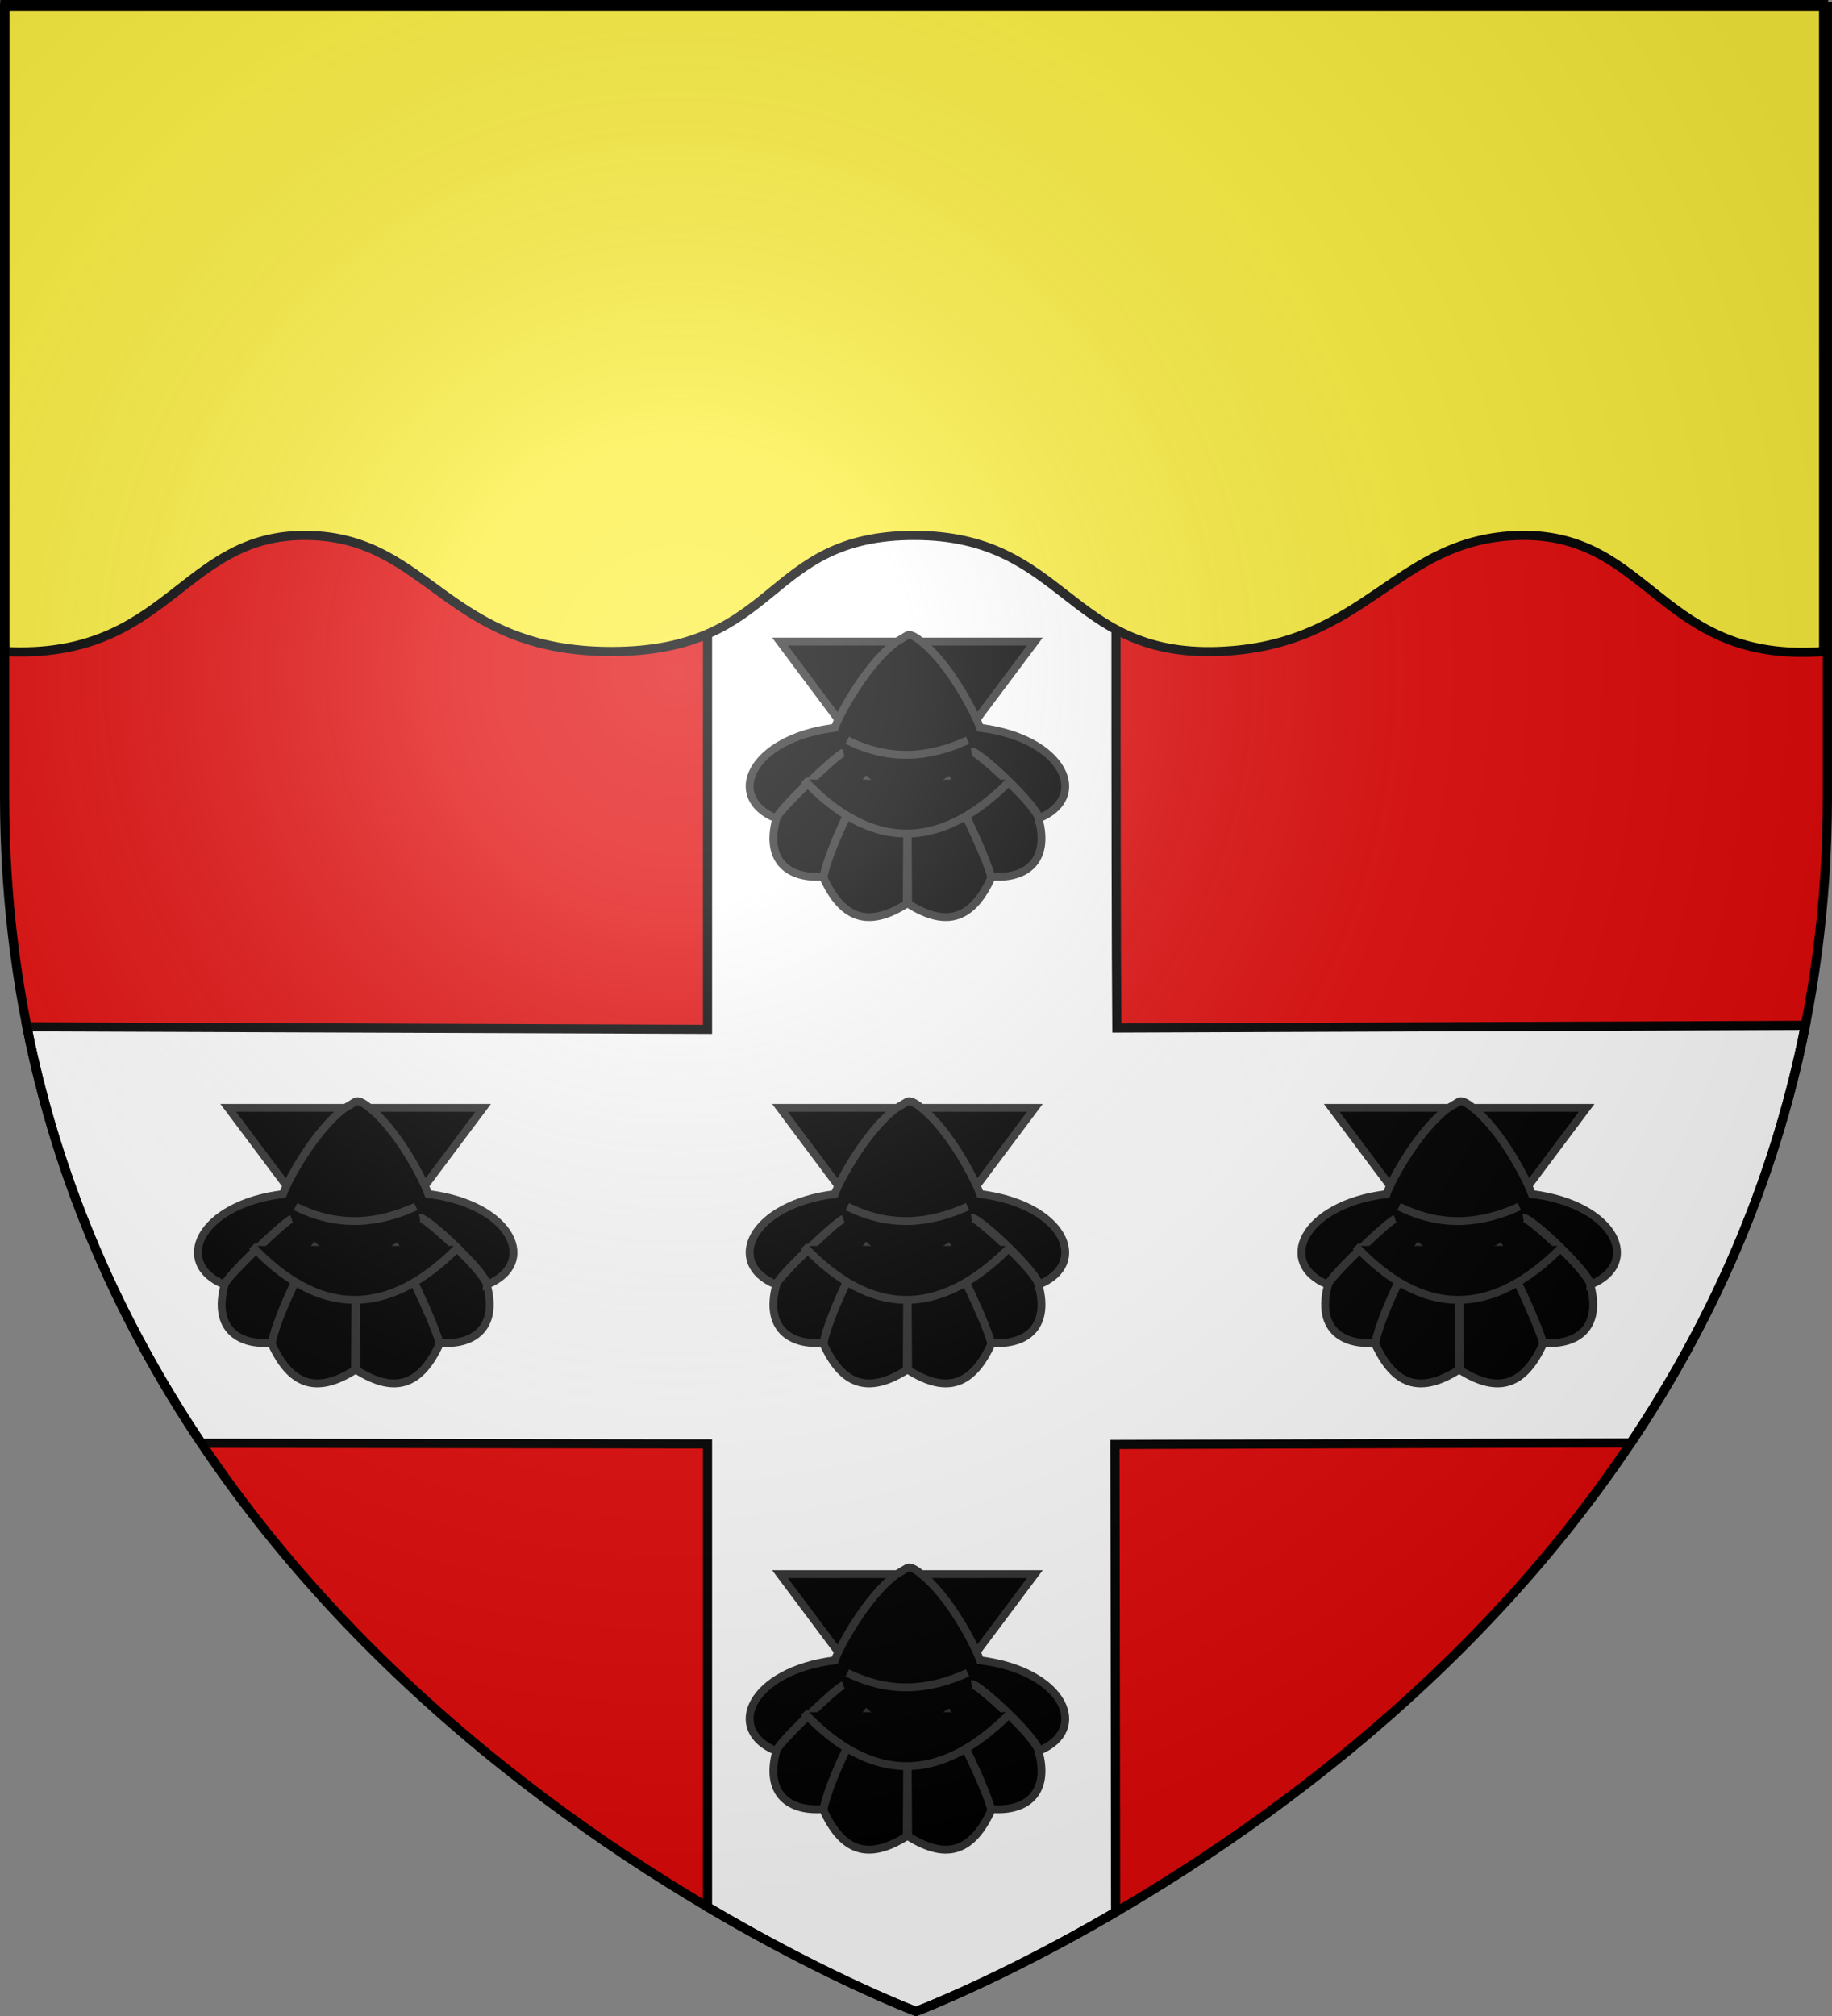 <?xml version="1.0" encoding="UTF-8" standalone="no"?>
<svg
   xmlns:dc="http://purl.org/dc/elements/1.1/"
   xmlns:cc="http://web.resource.org/cc/"
   xmlns:rdf="http://www.w3.org/1999/02/22-rdf-syntax-ns#"
   xmlns:svg="http://www.w3.org/2000/svg"
   xmlns="http://www.w3.org/2000/svg"
   xmlns:xlink="http://www.w3.org/1999/xlink"
   xmlns:sodipodi="http://sodipodi.sourceforge.net/DTD/sodipodi-0.dtd"
   xmlns:inkscape="http://www.inkscape.org/namespaces/inkscape"
   height="660"
   width="600"
   version="1.0"
   id="svg2"
   sodipodi:version="0.32"
   inkscape:version="0.45.1"
   sodipodi:docname="Blason ville fr Champlan  (Essonne).svg"
   sodipodi:docbase="C:\Users\Jany\Documents\aaaOuiqui\Blasons\Blasons autres svg"
   inkscape:export-filename="/Users/olivier/Desktop/Blason Rouge/Blason_Vide_3D.png"
   inkscape:export-xdpi="144"
   inkscape:export-ydpi="144"
   inkscape:output_extension="org.inkscape.output.svg.inkscape">
  <rect width="100%" height="100%" fill="#808080" stroke="none"/>
  <sodipodi:namedview
     inkscape:window-height="814"
     inkscape:window-width="1152"
     inkscape:pageshadow="2"
     inkscape:pageopacity="0.0"
     guidetolerance="10.0"
     gridtolerance="10.0"
     objecttolerance="10.0"
     borderopacity="1.0"
     bordercolor="#666666"
     pagecolor="#ffffff"
     id="base"
     showgrid="false"
     height="660px"
     inkscape:zoom="0.89095454"
     inkscape:cx="500.23813"
     inkscape:cy="184.20432"
     inkscape:window-x="-8"
     inkscape:window-y="-8"
     inkscape:current-layer="layer3"
     showguides="true"
     inkscape:guide-bbox="true" />
  <desc
     id="desc4">Flag of Canton of Valais (Wallis)</desc>
  <defs
     id="defs6">
    <linearGradient
       id="linearGradient2893">
      <stop
         style="stop-color:white;stop-opacity:0.314;"
         offset="0"
         id="stop2895" />
      <stop
         id="stop2897"
         offset="0.19"
         style="stop-color:white;stop-opacity:0.251;" />
      <stop
         style="stop-color:#6b6b6b;stop-opacity:0.125;"
         offset="0.6"
         id="stop2901" />
      <stop
         style="stop-color:black;stop-opacity:0.125;"
         offset="1"
         id="stop2899" />
    </linearGradient>
    <radialGradient
       inkscape:collect="always"
       xlink:href="#linearGradient2893"
       id="radialGradient3163"
       gradientUnits="userSpaceOnUse"
       gradientTransform="matrix(1.353,0,0,1.349,-77.629,-85.747)"
       cx="221.445"
       cy="226.331"
       fx="221.445"
       fy="226.331"
       r="300" />
  </defs>
  <g
     inkscape:groupmode="layer"
     id="layer3"
     inkscape:label="Fond écu"
     style="display:inline">
    <path
       inkscape:export-ydpi="144"
       inkscape:export-xdpi="144"
       id="path8743"
       style="opacity:1;fill:#e20909;fill-opacity:1;fill-rule:evenodd;stroke:none;stroke-width:1px;stroke-linecap:butt;stroke-linejoin:miter;stroke-opacity:1"
       d="M 300,658.5 C 300,658.5 598.5,546.18 598.5,260.728 C 598.5,-24.723 598.5,2.176 598.5,2.176 L 1.5,2.176 L 1.5,260.728 C 1.5,546.18 300,658.5 300,658.5 z "
       sodipodi:nodetypes="cccccc" />
    <path
       style="fill:white;fill-opacity:1;fill-rule:evenodd;stroke:none;stroke-width:1px;stroke-linecap:butt;stroke-linejoin:miter;stroke-opacity:1"
       d="M 231.719,2.188 L 231.719,337 L 8.812,336.156 C 19.249,388.577 40.064,433.844 65.969,472.5 L 231.719,472.719 L 231.719,624.312 C 271.306,647.713 300,658.5 300,658.5 C 300,658.5 327.303,648.215 365.375,626 L 365.156,472.906 L 534.125,472.375 C 560.066,433.633 580.887,388.248 591.281,335.688 L 365.781,336.562 C 365.339,289.338 365.518,118.357 365.656,2.188 L 231.719,2.188 z "
       id="path2855" />
    <path
       style="fill:white;fill-opacity:1;fill-rule:evenodd;stroke:black;stroke-width:3;stroke-linecap:butt;stroke-linejoin:miter;stroke-miterlimit:4;stroke-dasharray:none;stroke-opacity:1;display:inline"
       d="M 231.719,2.188 L 231.719,337 L 8.812,336.156 C 19.249,388.577 40.064,433.844 65.969,472.5 L 231.719,472.719 L 231.719,624.312 C 271.306,647.713 300,658.5 300,658.5 C 300,658.5 327.303,648.215 365.375,626 L 365.156,472.906 L 534.125,472.375 C 560.066,433.633 580.887,388.248 591.281,335.688 L 365.781,336.562 C 365.339,289.338 365.518,118.357 365.656,2.188 L 231.719,2.188 z "
       id="path6971" />
    <path
       style="fill:#fcef3c;fill-opacity:1;stroke:black;stroke-width:3;stroke-miterlimit:4;stroke-opacity:1"
       d="M 1.587,1.485 L 597.249,1.485 L 597.249,213.288 C 543.731,217.371 540.728,174.53 497.972,175.288 C 456.803,176.046 447.906,211.701 398.695,213.288 C 349.407,214.878 349.056,175.288 299.418,175.288 C 249.78,175.288 255.913,213.288 200.141,213.288 C 145.957,213.288 140.763,176.013 100.864,175.288 C 59.378,174.563 55.556,216.128 1.587,213.288 L 1.587,1.485 z "
       id="rect22666"
       sodipodi:nodetypes="ccczzzzzcc" />
    <g
       id="g4416"
       transform="translate(1.122,-2.245)">
      <g
         transform="translate(0,6.734)"
         id="g4396">
        <g
           style="fill:#000000;fill-opacity:1;stroke:#313131;stroke-width:4.214;stroke-miterlimit:4;stroke-dasharray:none;stroke-opacity:1"
           id="g3258"
           inkscape:label="Calque 1"
           transform="matrix(0.611,0,0,0.611,242.564,353.523)">
          <g
             style="fill:#000000;fill-opacity:1;stroke:#313131;stroke-width:4.214;stroke-miterlimit:4;stroke-dasharray:none;stroke-opacity:1"
             transform="translate(-191.362,-117.094)"
             id="g7233">
            <path
               style="fill:#000000;fill-opacity:1;fill-rule:evenodd;stroke:#313131;stroke-width:4.214;stroke-linecap:butt;stroke-linejoin:miter;stroke-miterlimit:4;stroke-dasharray:none;stroke-opacity:1"
               d="M 210.616,124.75 L 278.923,216.005 L 347.259,124.75 L 278.923,124.75 L 210.616,124.75 z "
               id="path1900" />
            <path
               style="fill:#000000;fill-opacity:1;fill-rule:evenodd;stroke:#313131;stroke-width:4.214;stroke-linecap:butt;stroke-linejoin:miter;stroke-miterlimit:4;stroke-dasharray:none;stroke-opacity:1"
               d="M 272.562,125.219 C 257.197,136.913 242.734,163.061 240,170.938 C 194.611,176.569 180.99,208.311 208.562,219.5 C 209.216,215.963 240.847,185.424 244.541,184.276 C 240.137,185.905 208.496,216.309 208.656,219.562 C 202.325,242.827 215.951,252.178 233.938,250.625 C 236.839,236.215 251.456,205.453 258.347,197.83 C 251.61,206.012 236.699,236.407 233.875,251.188 C 243.812,272.711 257.138,278.748 278.562,265.219 L 278.938,203.229 L 279.312,265.219 C 300.737,278.748 314.032,272.711 323.969,251.188 C 320.377,237.942 305.551,207.44 299.528,197.83 C 304.282,205.621 318.751,234.608 323.938,250.625 C 341.924,252.178 355.55,242.827 349.219,219.562 C 348.195,212.565 315.921,183.163 313.303,183.657 C 317.501,183.198 349.647,213.857 349.312,219.5 C 376.885,208.311 363.264,176.569 317.875,170.938 C 315.141,163.061 301.234,136.079 285.868,124.385 C 285.868,124.385 281.226,120.287 278.938,121.344 L 272.562,125.219 z "
               id="path2792"
               sodipodi:nodetypes="ccccccccccccccccccccc" />
            <path
               style="fill:#000000;fill-opacity:1;fill-rule:evenodd;stroke:#313131;stroke-width:4.214;stroke-linecap:butt;stroke-linejoin:miter;stroke-miterlimit:4;stroke-dasharray:none;stroke-opacity:1"
               d="M 246.705,177.634 C 269.839,189.152 290.992,186.806 311.17,177.634"
               id="path3686"
               sodipodi:nodetypes="cc" />
            <path
               style="fill:#000000;fill-opacity:1;fill-rule:evenodd;stroke:#313131;stroke-width:4.214;stroke-linecap:butt;stroke-linejoin:miter;stroke-miterlimit:4;stroke-dasharray:none;stroke-opacity:1"
               d="M 223.364,198.752 C 258.931,236.443 295.98,238.098 334.511,198.752"
               id="path4573"
               sodipodi:nodetypes="cc" />
          </g>
        </g>
        <g
           style="fill:#000000;fill-opacity:1;stroke:#313131;stroke-width:4.214;stroke-miterlimit:4;stroke-dasharray:none;stroke-opacity:1"
           id="g4360"
           inkscape:label="Calque 1"
           transform="matrix(0.611,0,0,0.611,423.269,353.523)">
          <g
             style="fill:#000000;fill-opacity:1;stroke:#313131;stroke-width:4.214;stroke-miterlimit:4;stroke-dasharray:none;stroke-opacity:1"
             transform="translate(-191.362,-117.094)"
             id="g4362">
            <path
               style="fill:#000000;fill-opacity:1;fill-rule:evenodd;stroke:#313131;stroke-width:4.214;stroke-linecap:butt;stroke-linejoin:miter;stroke-miterlimit:4;stroke-dasharray:none;stroke-opacity:1"
               d="M 210.616,124.75 L 278.923,216.005 L 347.259,124.75 L 278.923,124.75 L 210.616,124.75 z "
               id="path4364" />
            <path
               style="fill:#000000;fill-opacity:1;fill-rule:evenodd;stroke:#313131;stroke-width:4.214;stroke-linecap:butt;stroke-linejoin:miter;stroke-miterlimit:4;stroke-dasharray:none;stroke-opacity:1"
               d="M 272.562,125.219 C 257.197,136.913 242.734,163.061 240,170.938 C 194.611,176.569 180.99,208.311 208.562,219.5 C 209.216,215.963 240.847,185.424 244.541,184.276 C 240.137,185.905 208.496,216.309 208.656,219.562 C 202.325,242.827 215.951,252.178 233.938,250.625 C 236.839,236.215 251.456,205.453 258.347,197.83 C 251.61,206.012 236.699,236.407 233.875,251.188 C 243.812,272.711 257.138,278.748 278.562,265.219 L 278.938,203.229 L 279.312,265.219 C 300.737,278.748 314.032,272.711 323.969,251.188 C 320.377,237.942 305.551,207.44 299.528,197.83 C 304.282,205.621 318.751,234.608 323.938,250.625 C 341.924,252.178 355.55,242.827 349.219,219.562 C 348.195,212.565 315.921,183.163 313.303,183.657 C 317.501,183.198 349.647,213.857 349.312,219.5 C 376.885,208.311 363.264,176.569 317.875,170.938 C 315.141,163.061 301.234,136.079 285.868,124.385 C 285.868,124.385 281.226,120.287 278.938,121.344 L 272.562,125.219 z "
               id="path4366"
               sodipodi:nodetypes="ccccccccccccccccccccc" />
            <path
               style="fill:#000000;fill-opacity:1;fill-rule:evenodd;stroke:#313131;stroke-width:4.214;stroke-linecap:butt;stroke-linejoin:miter;stroke-miterlimit:4;stroke-dasharray:none;stroke-opacity:1"
               d="M 246.705,177.634 C 269.839,189.152 290.992,186.806 311.17,177.634"
               id="path4368"
               sodipodi:nodetypes="cc" />
            <path
               style="fill:#000000;fill-opacity:1;fill-rule:evenodd;stroke:#313131;stroke-width:4.214;stroke-linecap:butt;stroke-linejoin:miter;stroke-miterlimit:4;stroke-dasharray:none;stroke-opacity:1"
               d="M 223.364,198.752 C 258.931,236.443 295.98,238.098 334.511,198.752"
               id="path4370"
               sodipodi:nodetypes="cc" />
          </g>
        </g>
        <g
           style="fill:#000000;fill-opacity:1;stroke:#313131;stroke-width:4.214;stroke-miterlimit:4;stroke-dasharray:none;stroke-opacity:1"
           id="g4372"
           inkscape:label="Calque 1"
           transform="matrix(0.611,0,0,0.611,61.859,353.523)">
          <g
             style="fill:#000000;fill-opacity:1;stroke:#313131;stroke-width:4.214;stroke-miterlimit:4;stroke-dasharray:none;stroke-opacity:1"
             transform="translate(-191.362,-117.094)"
             id="g4374">
            <path
               style="fill:#000000;fill-opacity:1;fill-rule:evenodd;stroke:#313131;stroke-width:4.214;stroke-linecap:butt;stroke-linejoin:miter;stroke-miterlimit:4;stroke-dasharray:none;stroke-opacity:1"
               d="M 210.616,124.75 L 278.923,216.005 L 347.259,124.75 L 278.923,124.75 L 210.616,124.75 z "
               id="path4376" />
            <path
               style="fill:#000000;fill-opacity:1;fill-rule:evenodd;stroke:#313131;stroke-width:4.214;stroke-linecap:butt;stroke-linejoin:miter;stroke-miterlimit:4;stroke-dasharray:none;stroke-opacity:1"
               d="M 272.562,125.219 C 257.197,136.913 242.734,163.061 240,170.938 C 194.611,176.569 180.99,208.311 208.562,219.5 C 209.216,215.963 240.847,185.424 244.541,184.276 C 240.137,185.905 208.496,216.309 208.656,219.562 C 202.325,242.827 215.951,252.178 233.938,250.625 C 236.839,236.215 251.456,205.453 258.347,197.83 C 251.61,206.012 236.699,236.407 233.875,251.188 C 243.812,272.711 257.138,278.748 278.562,265.219 L 278.938,203.229 L 279.312,265.219 C 300.737,278.748 314.032,272.711 323.969,251.188 C 320.377,237.942 305.551,207.44 299.528,197.83 C 304.282,205.621 318.751,234.608 323.938,250.625 C 341.924,252.178 355.55,242.827 349.219,219.562 C 348.195,212.565 315.921,183.163 313.303,183.657 C 317.501,183.198 349.647,213.857 349.312,219.5 C 376.885,208.311 363.264,176.569 317.875,170.938 C 315.141,163.061 301.234,136.079 285.868,124.385 C 285.868,124.385 281.226,120.287 278.938,121.344 L 272.562,125.219 z "
               id="path4378"
               sodipodi:nodetypes="ccccccccccccccccccccc" />
            <path
               style="fill:#000000;fill-opacity:1;fill-rule:evenodd;stroke:#313131;stroke-width:4.214;stroke-linecap:butt;stroke-linejoin:miter;stroke-miterlimit:4;stroke-dasharray:none;stroke-opacity:1"
               d="M 246.705,177.634 C 269.839,189.152 290.992,186.806 311.17,177.634"
               id="path4380"
               sodipodi:nodetypes="cc" />
            <path
               style="fill:#000000;fill-opacity:1;fill-rule:evenodd;stroke:#313131;stroke-width:4.214;stroke-linecap:butt;stroke-linejoin:miter;stroke-miterlimit:4;stroke-dasharray:none;stroke-opacity:1"
               d="M 223.364,198.752 C 258.931,236.443 295.98,238.098 334.511,198.752"
               id="path4382"
               sodipodi:nodetypes="cc" />
          </g>
        </g>
      </g>
      <g
         transform="matrix(0.611,0,0,0.611,242.564,207.612)"
         inkscape:label="Calque 1"
         id="g4384"
         style="fill:#000000;fill-opacity:1;stroke:#313131;stroke-width:4.214;stroke-miterlimit:4;stroke-dasharray:none;stroke-opacity:1">
        <g
           id="g4386"
           transform="translate(-191.362,-117.094)"
           style="fill:#000000;fill-opacity:1;stroke:#313131;stroke-width:4.214;stroke-miterlimit:4;stroke-dasharray:none;stroke-opacity:1">
          <path
             id="path4388"
             d="M 210.616,124.75 L 278.923,216.005 L 347.259,124.75 L 278.923,124.75 L 210.616,124.75 z "
             style="fill:#000000;fill-opacity:1;fill-rule:evenodd;stroke:#313131;stroke-width:4.214;stroke-linecap:butt;stroke-linejoin:miter;stroke-miterlimit:4;stroke-dasharray:none;stroke-opacity:1" />
          <path
             sodipodi:nodetypes="ccccccccccccccccccccc"
             id="path4390"
             d="M 272.562,125.219 C 257.197,136.913 242.734,163.061 240,170.938 C 194.611,176.569 180.99,208.311 208.562,219.5 C 209.216,215.963 240.847,185.424 244.541,184.276 C 240.137,185.905 208.496,216.309 208.656,219.562 C 202.325,242.827 215.951,252.178 233.938,250.625 C 236.839,236.215 251.456,205.453 258.347,197.83 C 251.61,206.012 236.699,236.407 233.875,251.188 C 243.812,272.711 257.138,278.748 278.562,265.219 L 278.938,203.229 L 279.312,265.219 C 300.737,278.748 314.032,272.711 323.969,251.188 C 320.377,237.942 305.551,207.44 299.528,197.83 C 304.282,205.621 318.751,234.608 323.938,250.625 C 341.924,252.178 355.55,242.827 349.219,219.562 C 348.195,212.565 315.921,183.163 313.303,183.657 C 317.501,183.198 349.647,213.857 349.312,219.5 C 376.885,208.311 363.264,176.569 317.875,170.938 C 315.141,163.061 301.234,136.079 285.868,124.385 C 285.868,124.385 281.226,120.287 278.938,121.344 L 272.562,125.219 z "
             style="fill:#000000;fill-opacity:1;fill-rule:evenodd;stroke:#313131;stroke-width:4.214;stroke-linecap:butt;stroke-linejoin:miter;stroke-miterlimit:4;stroke-dasharray:none;stroke-opacity:1" />
          <path
             sodipodi:nodetypes="cc"
             id="path4392"
             d="M 246.705,177.634 C 269.839,189.152 290.992,186.806 311.17,177.634"
             style="fill:#000000;fill-opacity:1;fill-rule:evenodd;stroke:#313131;stroke-width:4.214;stroke-linecap:butt;stroke-linejoin:miter;stroke-miterlimit:4;stroke-dasharray:none;stroke-opacity:1" />
          <path
             sodipodi:nodetypes="cc"
             id="path4394"
             d="M 223.364,198.752 C 258.931,236.443 295.98,238.098 334.511,198.752"
             style="fill:#000000;fill-opacity:1;fill-rule:evenodd;stroke:#313131;stroke-width:4.214;stroke-linecap:butt;stroke-linejoin:miter;stroke-miterlimit:4;stroke-dasharray:none;stroke-opacity:1" />
        </g>
      </g>
      <g
         style="fill:#000000;fill-opacity:1;stroke:#313131;stroke-width:4.214;stroke-miterlimit:4;stroke-dasharray:none;stroke-opacity:1"
         id="g4348"
         inkscape:label="Calque 1"
         transform="matrix(0.611,0,0,0.611,242.564,512.902)">
        <g
           style="fill:#000000;fill-opacity:1;stroke:#313131;stroke-width:4.214;stroke-miterlimit:4;stroke-dasharray:none;stroke-opacity:1"
           transform="translate(-191.362,-117.094)"
           id="g4350">
          <path
             style="fill:#000000;fill-opacity:1;fill-rule:evenodd;stroke:#313131;stroke-width:4.214;stroke-linecap:butt;stroke-linejoin:miter;stroke-miterlimit:4;stroke-dasharray:none;stroke-opacity:1"
             d="M 210.616,124.75 L 278.923,216.005 L 347.259,124.75 L 278.923,124.75 L 210.616,124.75 z "
             id="path4352" />
          <path
             style="fill:#000000;fill-opacity:1;fill-rule:evenodd;stroke:#313131;stroke-width:4.214;stroke-linecap:butt;stroke-linejoin:miter;stroke-miterlimit:4;stroke-dasharray:none;stroke-opacity:1"
             d="M 272.562,125.219 C 257.197,136.913 242.734,163.061 240,170.938 C 194.611,176.569 180.99,208.311 208.562,219.5 C 209.216,215.963 240.847,185.424 244.541,184.276 C 240.137,185.905 208.496,216.309 208.656,219.562 C 202.325,242.827 215.951,252.178 233.938,250.625 C 236.839,236.215 251.456,205.453 258.347,197.83 C 251.61,206.012 236.699,236.407 233.875,251.188 C 243.812,272.711 257.138,278.748 278.562,265.219 L 278.938,203.229 L 279.312,265.219 C 300.737,278.748 314.032,272.711 323.969,251.188 C 320.377,237.942 305.551,207.44 299.528,197.83 C 304.282,205.621 318.751,234.608 323.938,250.625 C 341.924,252.178 355.55,242.827 349.219,219.562 C 348.195,212.565 315.921,183.163 313.303,183.657 C 317.501,183.198 349.647,213.857 349.312,219.5 C 376.885,208.311 363.264,176.569 317.875,170.938 C 315.141,163.061 301.234,136.079 285.868,124.385 C 285.868,124.385 281.226,120.287 278.938,121.344 L 272.562,125.219 z "
             id="path4354"
             sodipodi:nodetypes="ccccccccccccccccccccc" />
          <path
             style="fill:#000000;fill-opacity:1;fill-rule:evenodd;stroke:#313131;stroke-width:4.214;stroke-linecap:butt;stroke-linejoin:miter;stroke-miterlimit:4;stroke-dasharray:none;stroke-opacity:1"
             d="M 246.705,177.634 C 269.839,189.152 290.992,186.806 311.17,177.634"
             id="path4356"
             sodipodi:nodetypes="cc" />
          <path
             style="fill:#000000;fill-opacity:1;fill-rule:evenodd;stroke:#313131;stroke-width:4.214;stroke-linecap:butt;stroke-linejoin:miter;stroke-miterlimit:4;stroke-dasharray:none;stroke-opacity:1"
             d="M 223.364,198.752 C 258.931,236.443 295.98,238.098 334.511,198.752"
             id="path4358"
             sodipodi:nodetypes="cc" />
        </g>
      </g>
    </g>
  </g>
  <g
     inkscape:groupmode="layer"
     id="layer5"
     inkscape:label="Meubles" />
  <g
     inkscape:groupmode="layer"
     id="layer2"
     inkscape:label="Reflet final"
     sodipodi:insensitive="true">
    <path
       sodipodi:nodetypes="cccccc"
       d="M 300,658.5 C 300,658.5 598.5,546.18 598.5,260.728 C 598.5,-24.723 598.5,2.176 598.5,2.176 L 1.5,2.176 L 1.5,260.728 C 1.5,546.18 300,658.5 300,658.5 z "
       style="opacity:1;fill:url(#radialGradient3163);fill-opacity:1;fill-rule:evenodd;stroke:none;stroke-width:1px;stroke-linecap:butt;stroke-linejoin:miter;stroke-opacity:1"
       id="path2875"
       inkscape:export-xdpi="144"
       inkscape:export-ydpi="144" />
  </g>
  <g
     inkscape:groupmode="layer"
     id="layer1"
     inkscape:label="Contour final"
     sodipodi:insensitive="true">
    <path
       sodipodi:nodetypes="cccccc"
       d="M 300,658.5 C 300,658.5 1.5,546.18 1.5,260.728 C 1.5,-24.723 1.5,2.176 1.5,2.176 L 598.5,2.176 L 598.5,260.728 C 598.5,546.18 300,658.5 300,658.5 z "
       style="opacity:1;fill:none;fill-opacity:1;fill-rule:evenodd;stroke:black;stroke-width:3;stroke-linecap:butt;stroke-linejoin:miter;stroke-miterlimit:4;stroke-dasharray:none;stroke-opacity:1"
       id="path1411"
       inkscape:export-xdpi="144"
       inkscape:export-ydpi="144" />
  </g>
</svg>
